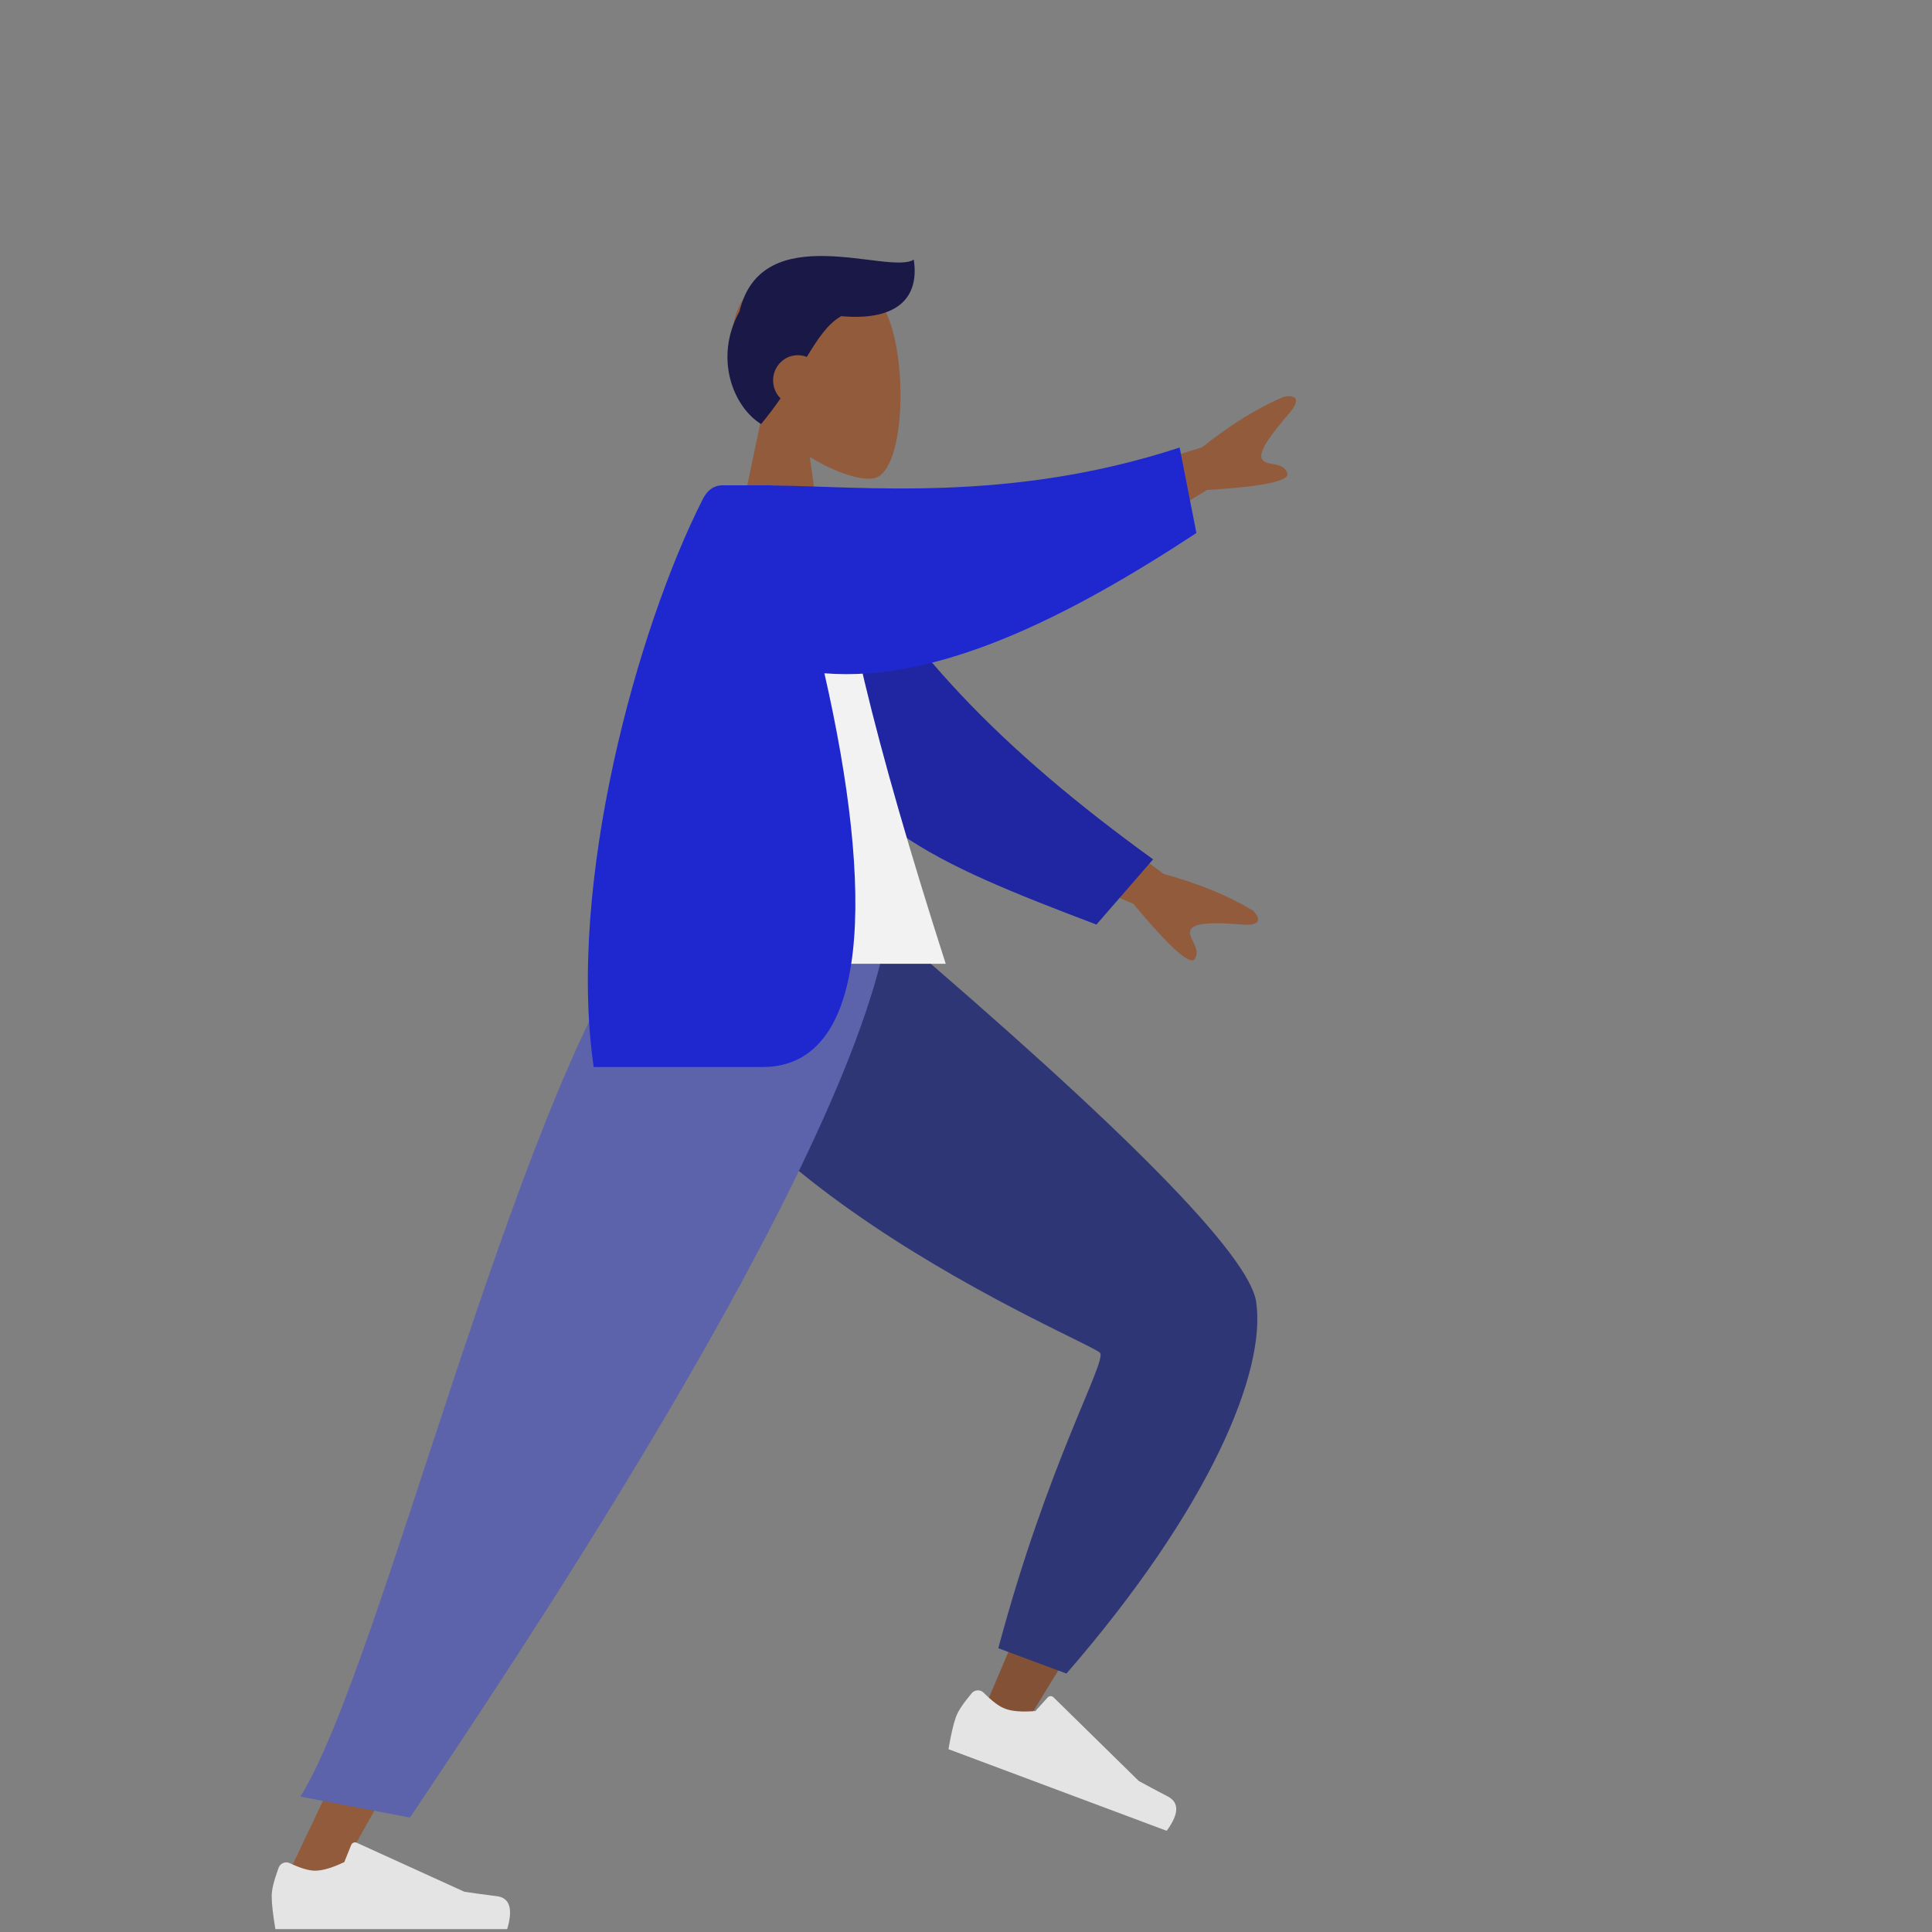 <?xml version="1.0" encoding="UTF-8" standalone="no"?>
<svg
   xmlns:dc="http://purl.org/dc/elements/1.1/"
   xmlns:cc="http://creativecommons.org/ns#"
   xmlns:rdf="http://www.w3.org/1999/02/22-rdf-syntax-ns#"
   xmlns:svg="http://www.w3.org/2000/svg"
   xmlns="http://www.w3.org/2000/svg"
   xmlns:sodipodi="http://sodipodi.sourceforge.net/DTD/sodipodi-0.dtd"
   xmlns:inkscape="http://www.inkscape.org/namespaces/inkscape"
   width="128"
   height="128"
   viewBox="0 0 128 128"
   version="1.1"
   id="svg28"
   sodipodi:docname="share.svg"
   style="fill:none"
   inkscape:version="0.92.4 (5da689c313, 2019-01-14)">
  <rect x="0" y="0" width="128" height="128" fill="#808080" stroke="none"/>
  <defs
     id="defs32" />
  <sodipodi:namedview
     pagecolor="#ffffff"
     bordercolor="#666666"
     borderopacity="1"
     objecttolerance="10"
     gridtolerance="10"
     guidetolerance="10"
     inkscape:pageopacity="0"
     inkscape:pageshadow="2"
     inkscape:window-width="3440"
     inkscape:window-height="1377"
     id="namedview30"
     showgrid="false"
     inkscape:zoom="2.1071429"
     inkscape:cx="-31.389831"
     inkscape:cy="56"
     inkscape:window-x="-8"
     inkscape:window-y="-8"
     inkscape:window-maximized="1"
     inkscape:current-layer="svg28" />
  <path
     d="m 58.61,20.51 c 1.578,3.003 1.39,10.622 -0.649,11.159 -0.813,0.214 -2.546,-0.31 -4.309,-1.396 l 1.107,7.996 h -6.535 L 50.473,27.561 c -1.255,-1.504 -2.104,-3.347 -1.962,-5.412 0.409,-5.951 8.52,-4.642 10.098,-1.638 z"
     id="path2"
     inkscape:connector-curvature="0"
     style="clip-rule:evenodd;fill:#915b3c;fill-rule:evenodd" />
  <path
     d="m 48.996,20.625 c 1.49,-6.252 9.921,-2.37 11.543,-3.425 0.355,2.27 -0.789,4.1 -4.81,3.747 -0.887,0.506 -1.518,1.456 -2.278,2.701 -0.185,-0.074 -0.387,-0.115 -0.597,-0.115 -0.902,0 -1.634,0.747 -1.634,1.668 0,0.468 0.188,0.89 0.492,1.193 -0.378,0.545 -0.801,1.114 -1.287,1.702 -1.81,-1.109 -3.156,-4.339 -1.434,-7.459 z"
     id="path4"
     inkscape:connector-curvature="0"
     style="clip-rule:evenodd;fill:#191847;fill-rule:evenodd" />
  <path
     d="m 42.954,61.349 c 0.491,6.843 32.12,26.99 32.305,27.556 0.082,0.251 -3.2,8.193 -9.845,23.825 l 2.765,1.097 C 78.371,97.272 83.206,88.112 82.682,86.348 81.933,83.822 73.752,75.513 58.141,61.422 Z"
     id="path6"
     inkscape:connector-curvature="0"
     style="clip-rule:evenodd;fill:#915b3c;fill-rule:evenodd" />
  <path
     d="m 42.954,61.349 c 0.491,6.843 32.12,26.99 32.305,27.556 0.082,0.251 -3.2,8.193 -9.845,23.825 l 2.765,1.097 C 78.371,97.272 83.206,88.112 82.682,86.348 81.933,83.822 73.752,75.513 58.141,61.422 Z"
     id="path8"
     inkscape:connector-curvature="0"
     style="clip-rule:evenodd;fill:#000000;fill-opacity:0.1;fill-rule:evenodd" />
  <path
     d="m 66.141,109.2 4.514,1.678 C 80.174,99.91 83.905,90.861 83.224,86.25 82.771,83.176 74.619,74.882 58.769,61.366 H 42.63 c 0.551,15.848 29.867,27.599 30.259,28.274 0.392,0.675 -3.467,7.29 -6.748,19.559 z"
     id="path10"
     inkscape:connector-curvature="0"
     style="clip-rule:evenodd;fill:#2f3676;fill-rule:evenodd" />
  <path
     d="m 64.378,112.18 c -0.561,0.667 -0.91,1.192 -1.046,1.576 -0.166,0.467 -0.33,1.178 -0.494,2.132 0.536,0.201 5.356,2.003 14.458,5.407 0.821,-1.115 0.844,-1.874 0.07,-2.277 -0.774,-0.403 -1.414,-0.744 -1.921,-1.025 l -5.647,-5.542 c -0.109,-0.107 -0.281,-0.105 -0.385,0.005 -0.002,0.002 -0.004,0.004 -0.005,0.006 l -0.807,0.898 c -0.875,0.073 -1.546,0.022 -2.015,-0.153 -0.381,-0.142 -0.851,-0.494 -1.412,-1.056 h 1e-4 c -0.215,-0.216 -0.56,-0.215 -0.77,0.001 -0.009,0.009 -0.018,0.019 -0.026,0.029 z"
     id="path12"
     inkscape:connector-curvature="0"
     style="clip-rule:evenodd;fill:#e4e4e4;fill-rule:evenodd" />
  <path
     d="M 46.59,61.349 32.501,95.893 18.652,125.097 H 21.92 L 57.666,61.349 Z"
     id="path14"
     inkscape:connector-curvature="0"
     style="clip-rule:evenodd;fill:#915b3c;fill-rule:evenodd" />
  <path
     d="M 18.457,123.748 C 18.152,124.579 18,125.2 18,125.613 c 0,0.501 0.082,1.233 0.245,2.195 0.57,0 5.689,0 15.358,0 0.399,-1.348 0.169,-2.075 -0.691,-2.182 -0.86,-0.108 -1.574,-0.205 -2.143,-0.291 l -7.138,-3.25 c -0.137,-0.063 -0.298,0 -0.36,0.141 -0.001,0.002 -0.002,0.004 -0.003,0.007 l -0.459,1.136 c -0.796,0.38 -1.443,0.569 -1.94,0.569 -0.404,0 -0.963,-0.166 -1.675,-0.5 v 0 c -0.273,-0.128 -0.597,-0.005 -0.722,0.274 -0.005,0.012 -0.01,0.024 -0.015,0.036 z"
     id="path16"
     inkscape:connector-curvature="0"
     style="clip-rule:evenodd;fill:#e4e4e4;fill-rule:evenodd" />
  <path
     d="m 19.903,119.03 7.26,1.39 C 32.776,111.993 56.268,77.436 58.844,61.349 H 42.682 C 34.081,72.978 25.254,110.463 19.903,119.03 Z"
     id="path18"
     inkscape:connector-curvature="0"
     style="clip-rule:evenodd;fill:#5c63ab;fill-rule:evenodd" />
  <path
     d="m 68.403,51.386 8.686,6.513 c 2.356,0.649 4.324,1.457 5.904,2.423 0.373,0.347 0.825,1.051 -0.724,0.929 -1.548,-0.122 -3.182,-0.178 -3.396,0.361 -0.214,0.539 0.723,1.184 0.291,1.912 -0.288,0.485 -1.648,-0.731 -4.081,-3.649 l -8.601,-3.642 z M 85.375,27.431 c -1.027,1.19 -2.055,2.488 -1.762,2.987 0.293,0.499 1.361,0.123 1.671,0.913 0.206,0.527 -1.564,0.904 -5.31,1.132 l -8.025,4.823 -2.635,-4.483 10.321,-3.164 c 1.925,-1.531 3.741,-2.65 5.448,-3.357 0.496,-0.095 1.318,-0.04 0.291,1.15 z"
     id="path20"
     inkscape:connector-curvature="0"
     style="clip-rule:evenodd;fill:#915b3c;fill-rule:evenodd" />
  <path
     d="m 54.911,33.845 c 4.73,9.007 11.569,15.911 21.485,23.088 l -3.755,4.323 C 61.571,57.054 55.728,54.519 52.858,46.01 52.138,43.874 51.635,37.066 51.203,33.484 Z"
     id="path22"
     inkscape:connector-curvature="0"
     style="clip-rule:evenodd;fill:#2026a2;fill-rule:evenodd" />
  <path
     d="M 41.69,63.852 H 62.656 C 57.907,49.06 55.48,38.908 55.377,33.395 55.372,33.114 54.864,32.619 54.639,32.684 c -1.644,0.474 -3.404,0.297 -5.279,-0.532 -4.971,8.164 -6.689,18.215 -7.671,31.7 z"
     id="path24"
     inkscape:connector-curvature="0"
     style="clip-rule:evenodd;fill:#f2f2f2;fill-rule:evenodd" />
  <path
     d="m 78.155,29.649 1.11,5.665 C 70.766,40.897 62.16,45.221 54.619,44.607 57.894,58.952 57.743,70.694 50.514,70.694 H 39.334 c -1.776,-12.186 2.891,-29.081 7.217,-37.603 0.165,-0.326 0.517,-0.939 1.345,-0.939 h 3.248 c 0.001,0.004 0.003,0.009 0.004,0.013 6.01,0.05 15.761,1.171 27.006,-2.516 z"
     id="path26"
     inkscape:connector-curvature="0"
     style="clip-rule:evenodd;fill:#1f28cf;fill-rule:evenodd" />
</svg>